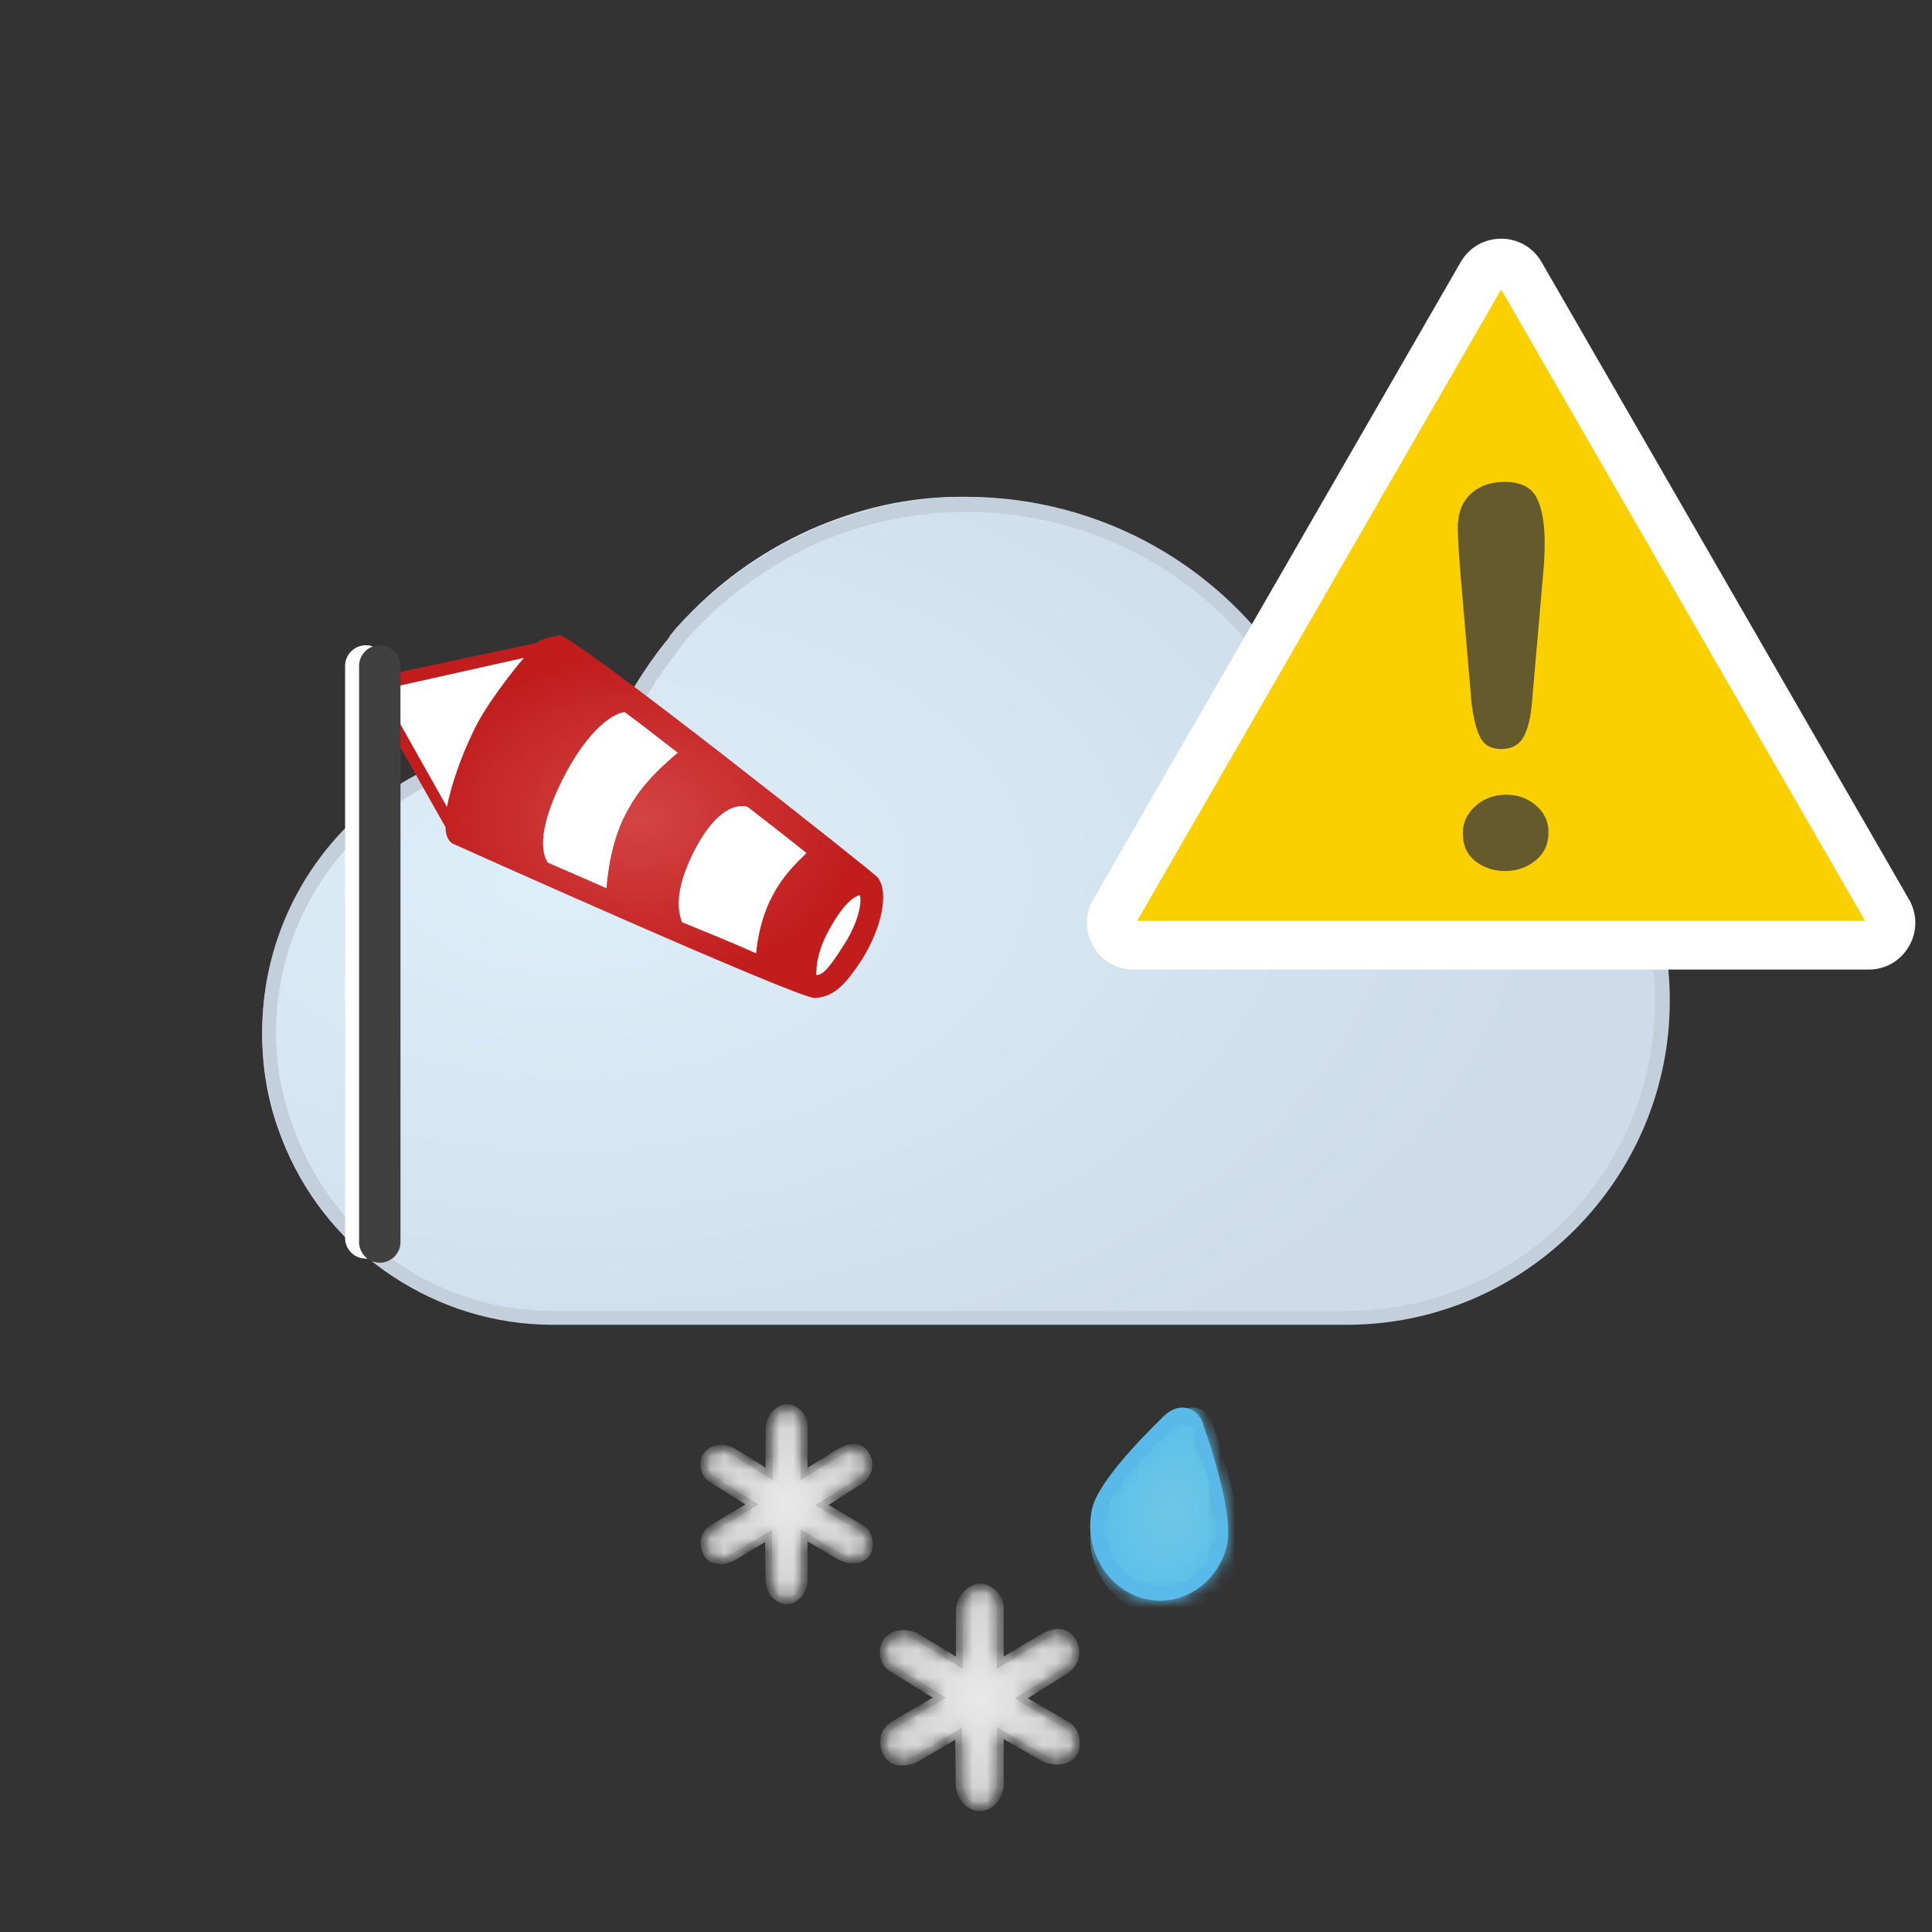 <svg xmlns="http://www.w3.org/2000/svg" xmlns:xlink="http://www.w3.org/1999/xlink" width="140" height="140" viewBox="0 0 140 140" style="fill: none"><rect x="0" y="0" width="140" height="140" fill="#333333" stroke="none"/><path d="M58.667 38.395C55.028 40.052 51.843 42.353 49.114 45.393C48.932 45.577 48.751 45.853 48.568 46.037L48.478 46.222C47.568 47.327 46.748 48.523 45.93 49.905L45.748 50.181C45.475 50.55 45.293 50.918 45.111 51.287C44.565 52.3 44.202 53.22 43.838 54.049L43.656 54.51L43.2 54.417C42.018 54.14 40.744 54.049 39.562 54.049C28.28 54.049 19 63.441 19 74.952C19 77.806 19.546 80.569 20.729 83.24C24.005 90.882 31.373 95.762 39.562 95.762V95.578H97.332C109.979 95.578 120.26 85.173 120.26 72.373C120.26 59.573 109.979 49.168 97.332 49.168C96.06 49.168 94.877 49.26 93.602 49.537L93.239 49.629L93.057 49.353C87.963 40.973 79.228 36 69.584 36C65.853 36 62.215 36.829 58.667 38.395Z" style="fill-rule: evenodd; clip-rule: evenodd; fill: url(#paint0_radial_854_15288)" /><path d="M70.001 36C66.28 36 62.559 36.819 58.928 38.367C55.208 40.006 51.941 42.373 49.128 45.378C48.947 45.56 48.765 45.832 48.584 46.016L48.493 46.197C47.585 47.29 46.678 48.565 45.862 49.93L45.77 50.203C45.59 50.568 45.318 50.931 45.136 51.296C44.682 52.206 44.228 53.117 43.865 54.027C42.595 53.754 41.324 53.663 40.054 53.663C28.438 53.663 19 63.132 19 74.786C19 77.7 19.636 80.522 20.725 83.253C24.082 90.993 31.705 96 40.054 96H97.587C110.473 96 121 85.438 121 72.509C121 59.581 110.473 49.02 97.587 49.02C96.407 49.02 95.136 49.111 93.776 49.384C88.785 41.099 79.8 36 70.001 36ZM70.001 37.091C79.438 37.091 87.967 41.917 92.959 50.02L93.322 50.657L94.048 50.567C95.319 50.294 96.499 50.202 97.587 50.202C109.929 50.202 119.911 60.218 119.911 72.6C119.911 84.982 109.929 94.997 97.587 94.997H40.054C32.068 94.997 24.9 90.263 21.722 82.888C20.634 80.339 19.999 77.607 19.999 74.876C19.999 63.768 28.983 54.755 40.053 54.755C41.233 54.755 42.413 54.846 43.593 55.119L44.5 55.301L44.864 54.482C45.226 53.662 45.59 52.752 46.044 51.841C46.224 51.477 46.406 51.203 46.587 50.84L46.77 50.567C47.585 49.292 48.403 48.018 49.31 46.925L49.401 46.743C49.581 46.561 49.764 46.287 49.945 46.105C52.577 43.192 55.753 40.916 59.382 39.277C62.831 37.82 66.461 37.091 70.001 37.091Z" style="fill-rule: evenodd; clip-rule: evenodd; fill: #C3CFDA" /><mask id="path-3-inside-1_854_15288" style="fill: white"><path d="M58.272 106.795V103.329C58.272 102.924 58.084 102.539 57.766 102.298C57.217 101.883 56.783 101.934 56.368 102.251C55.952 102.568 55.731 103.059 55.731 103.582C55.731 104.69 55.731 106.795 55.731 106.795L53.197 105.225C52.81 104.985 52.346 104.884 51.907 104.991C51.491 105.09 51.223 105.312 51.09 105.643C50.882 106.155 51.044 106.824 51.491 107.132L54.49 109.02L51.639 110.726C51.207 110.983 50.964 111.485 51.036 111.993C51.13 112.659 51.451 113.077 52.14 113.095C52.518 113.105 52.89 112.986 53.215 112.791C53.965 112.34 55.683 111.308 55.683 111.308L55.719 114.484C55.725 115.041 55.996 115.576 56.468 115.847C56.821 116.051 57.175 116.051 57.529 115.847C58.002 115.574 58.272 115.033 58.272 114.473V111.269L60.829 112.764C61.201 112.982 61.634 113.087 62.058 113.019C62.481 112.951 62.789 112.754 62.929 112.344C63.111 111.81 62.939 111.092 62.475 110.787L59.57 109.059L62.301 107.319C62.903 106.912 63.083 106.274 62.893 105.711C62.703 105.147 62.214 104.719 61.542 104.923C61.287 105.001 61.071 105.077 60.849 105.221L58.272 106.795Z" />

</mask><path d="M58.272 106.795V103.329C58.272 102.924 58.084 102.539 57.766 102.298C57.217 101.883 56.783 101.934 56.368 102.251C55.952 102.568 55.731 103.059 55.731 103.582C55.731 104.69 55.731 106.795 55.731 106.795L53.197 105.225C52.81 104.985 52.346 104.884 51.907 104.991C51.491 105.09 51.223 105.312 51.09 105.643C50.882 106.155 51.044 106.824 51.491 107.132L54.49 109.02L51.639 110.726C51.207 110.983 50.964 111.485 51.036 111.993C51.13 112.659 51.451 113.077 52.14 113.095C52.518 113.105 52.89 112.986 53.215 112.791C53.965 112.34 55.683 111.308 55.683 111.308L55.719 114.484C55.725 115.041 55.996 115.576 56.468 115.847C56.821 116.051 57.175 116.051 57.529 115.847C58.002 115.574 58.272 115.033 58.272 114.473V111.269L60.829 112.764C61.201 112.982 61.634 113.087 62.058 113.019C62.481 112.951 62.789 112.754 62.929 112.344C63.111 111.81 62.939 111.092 62.475 110.787L59.57 109.059L62.301 107.319C62.903 106.912 63.083 106.274 62.893 105.711C62.703 105.147 62.214 104.719 61.542 104.923C61.287 105.001 61.071 105.077 60.849 105.221L58.272 106.795Z" style="fill: url(#paint1_radial_854_15288); stroke: #C2C2C2; stroke-width: 0.5; stroke-miterlimit: 10; mask: url(#path-3-inside-1_854_15288)" /><mask id="path-4-inside-2_854_15288" style="fill: white"><path d="M72.484 120.48V116.519C72.484 116.056 72.265 115.616 71.894 115.341C71.253 114.866 70.747 114.925 70.263 115.287C69.778 115.649 69.519 116.211 69.519 116.808C69.519 118.075 69.519 120.48 69.519 120.48L66.564 118.686C66.111 118.411 65.571 118.296 65.058 118.418C64.573 118.531 64.261 118.785 64.105 119.163C63.862 119.749 64.051 120.513 64.573 120.865L68.072 123.023L64.746 124.972C64.242 125.266 63.958 125.839 64.042 126.42C64.151 127.182 64.526 127.659 65.331 127.68C65.771 127.692 66.205 127.556 66.585 127.332C67.459 126.817 69.463 125.637 69.463 125.637L69.505 129.267C69.512 129.904 69.829 130.515 70.379 130.825C70.792 131.058 71.204 131.058 71.617 130.825C72.169 130.513 72.484 129.895 72.484 129.255V125.593L75.467 127.302C75.901 127.551 76.407 127.671 76.901 127.593C77.395 127.516 77.754 127.29 77.917 126.822C78.129 126.211 77.929 125.39 77.388 125.043L73.999 123.068L77.185 121.079C77.887 120.614 78.096 119.885 77.875 119.241C77.654 118.597 77.082 118.108 76.299 118.34C76.001 118.43 75.749 118.517 75.491 118.681L72.484 120.48Z" />

</mask><path d="M72.484 120.48V116.519C72.484 116.056 72.265 115.616 71.894 115.341C71.253 114.866 70.747 114.925 70.263 115.287C69.778 115.649 69.519 116.211 69.519 116.808C69.519 118.075 69.519 120.48 69.519 120.48L66.564 118.686C66.111 118.411 65.571 118.296 65.058 118.418C64.573 118.531 64.261 118.785 64.105 119.163C63.862 119.749 64.051 120.513 64.573 120.865L68.072 123.023L64.746 124.972C64.242 125.266 63.958 125.839 64.042 126.42C64.151 127.182 64.526 127.659 65.331 127.68C65.771 127.692 66.205 127.556 66.585 127.332C67.459 126.817 69.463 125.637 69.463 125.637L69.505 129.267C69.512 129.904 69.829 130.515 70.379 130.825C70.792 131.058 71.204 131.058 71.617 130.825C72.169 130.513 72.484 129.895 72.484 129.255V125.593L75.467 127.302C75.901 127.551 76.407 127.671 76.901 127.593C77.395 127.516 77.754 127.29 77.917 126.822C78.129 126.211 77.929 125.39 77.388 125.043L73.999 123.068L77.185 121.079C77.887 120.614 78.096 119.885 77.875 119.241C77.654 118.597 77.082 118.108 76.299 118.34C76.001 118.43 75.749 118.517 75.491 118.681L72.484 120.48Z" style="fill: url(#paint2_radial_854_15288); stroke: #C2C2C2; stroke-width: 0.5; stroke-miterlimit: 10; mask: url(#path-4-inside-2_854_15288)" /><mask id="mask0_854_15288" maskUnits="userSpaceOnUse" x="79" y="102" width="10" height="14" style="mask-type: alpha"><path d="M84.83 102.37C81.464 105.523 79.516 108.027 79.162 109.417C78.454 112.291 80.136 115.072 82.793 115.814C83.236 115.908 83.59 116 84.032 116C86.334 116 88.282 114.331 88.903 112.014C89.256 110.623 88.638 107.47 87.131 103.02C86.954 102.37 86.423 102 85.803 102C85.537 102 85.183 102.092 84.83 102.37Z" style="fill-rule: evenodd; clip-rule: evenodd; fill: white" />

</mask><g style="mask: url(#mask0_854_15288)"><path d="M85.34 102.4C81.68 105.803 79.561 108.506 79.177 110.007C78.406 113.109 80.236 116.112 83.124 116.913C83.606 117.014 83.991 117.113 84.472 117.113C86.975 117.113 89.094 115.311 89.769 112.81C90.153 111.308 89.48 107.905 87.841 103.101C87.65 102.4 87.072 102 86.398 102C86.109 102 85.723 102.1 85.34 102.4Z" style="fill-rule: evenodd; clip-rule: evenodd; fill: url(#paint3_radial_854_15288)" />

</g><path d="M85.659 102C85.251 102 84.844 102.172 84.438 102.516C82.482 104.405 79.551 107.497 79.143 109.301C78.492 112.135 80.12 115.055 82.807 115.829C83.215 115.914 83.622 116 84.03 116C86.31 116 88.346 114.368 88.915 111.963C89.322 110.074 88.183 106.037 87.205 103.289C87.043 102.516 86.391 102 85.659 102ZM85.658 103.031C85.903 103.031 86.31 103.202 86.473 103.632C87.776 107.497 88.427 110.504 88.101 111.706C87.612 113.681 85.984 114.97 84.111 114.97C83.786 114.97 83.46 114.883 83.133 114.798C82.076 114.54 81.179 113.853 80.609 112.823C80.04 111.791 79.876 110.675 80.12 109.559C80.284 108.957 81.017 107.24 85.169 103.289C85.332 103.031 85.576 103.031 85.658 103.031Z" style="fill-rule: evenodd; clip-rule: evenodd; fill: #59B9E8" /><defs><radialGradient id="paint0_radial_854_15288" cx="0" cy="0" r="1" gradientUnits="userSpaceOnUse" gradientTransform="translate(40.865 63.467) scale(72.275 42.655)"><stop offset="0" style="stop-color: #DDEFF9" /><stop offset="1" style="stop-color: #CDDBEA" />


</radialGradient><radialGradient id="paint1_radial_854_15288" cx="0" cy="0" r="1" gradientUnits="userSpaceOnUse" gradientTransform="translate(57 109) rotate(90) scale(7 6)"><stop offset="0" style="stop-color: #E9E9E9" /><stop offset="1" style="stop-color: #CFCFCF" />


</radialGradient><radialGradient id="paint2_radial_854_15288" cx="0" cy="0" r="1" gradientUnits="userSpaceOnUse" gradientTransform="translate(71 123) rotate(90) scale(8 7)"><stop offset="0" style="stop-color: #E9E9E9" /><stop offset="1" style="stop-color: #CFCFCF" />


</radialGradient><radialGradient id="paint3_radial_854_15288" cx="0" cy="0" r="1" gradientUnits="userSpaceOnUse" gradientTransform="translate(84.878 109.46) rotate(14.515) scale(6.493 8.751)"><stop offset="0" style="stop-color: #70C6E4" /><stop offset="1" style="stop-color: #56BFED" />


</radialGradient>




</defs><svg xmlns="http://www.w3.org/2000/svg" width="140" height="140" viewBox="0 0 140 140" style="fill: none"><path d="M26.507 48.258V89.705" style="stroke: white; stroke-width: 3; stroke-linecap: round" /><path d="M28.027 49.437L39.381 47.178L63.305 64.269C63.305 64.269 63.102 67.116 62.392 69.08C61.683 70.946 58.642 71.536 58.642 71.536L33.096 60.732L28.027 51.892V49.437Z" style="fill-rule: evenodd; clip-rule: evenodd; fill: white" /><path d="M40.395 46.098C40.496 46.098 40.496 46.098 40.395 46.098C40.192 46.098 39.381 46.196 38.874 46.589L28.738 48.75V49.732L37.961 47.67C37.05 48.75 35.124 51.206 34.313 52.973C33.399 54.84 32.69 56.902 32.387 58.474L28.738 51.991V53.661L32.286 59.947C32.286 60.535 32.488 60.929 32.792 61.125C32.996 61.223 57.73 72.322 59.046 72.322C60.467 72.224 61.278 71.34 62.494 69.474C63.71 67.51 64.521 64.858 63.608 63.582C63.508 63.384 41.713 46.098 40.496 46L40.395 46.098ZM39.685 62.5C39.381 62.009 38.773 60.534 40.699 56.607C42.726 52.58 44.551 51.696 45.261 51.598C46.477 52.481 47.695 53.464 49.113 54.544C48.2 55.33 46.578 56.705 45.565 58.571C44.247 60.831 44.044 63.384 43.943 64.366C42.423 63.678 41.003 63.089 39.685 62.5ZM49.417 66.823C49.214 66.234 48.708 64.76 50.329 61.617C52.357 57.689 54.181 58.474 54.181 58.474C55.702 59.653 57.221 60.833 58.439 61.815C57.729 62.501 56.716 63.483 56.006 64.858C55.195 66.332 54.891 68.002 54.789 69.081C53.27 68.393 51.343 67.609 49.417 66.823ZM60.06 67.41C60.973 65.741 61.683 65.054 62.291 64.857C62.494 65.349 62.19 66.92 61.074 68.59C59.959 70.358 59.554 70.653 59.148 70.653C59.148 69.965 59.25 68.884 60.06 67.41ZM28.738 49.732V51.991V49.732Z" style="fill-rule: evenodd; clip-rule: evenodd; fill: url(#paint0_radial_854_17877)" /><path d="M27.52 48.258V90" style="stroke: #404040; stroke-width: 3; stroke-linecap: round" /><defs><radialGradient id="paint0_radial_854_17877" cx="0" cy="0" r="1" gradientUnits="userSpaceOnUse" gradientTransform="translate(46.369 59.313) scale(15.782 11.758)"><stop offset="0" style="stop-color: #D44444" /><stop offset="1" style="stop-color: #C11D1D" />
            
            
        </radialGradient>
        
    </defs></svg><svg xmlns="http://www.w3.org/2000/svg" width="140" height="140" viewBox="0 0 140 140" style="fill: none"><path d="M-117 -122H303V-124H-117V-122ZM304 -121V719H306V-121H304ZM303 720H-117V722H303V720ZM-118 719V-121H-120V719H-118ZM-117 720C-117.552 720 -118 719.552 -118 719H-120C-120 720.657 -118.657 722 -117 722V720ZM304 719C304 719.552 303.552 720 303 720V722C304.657 722 306 720.657 306 719H304ZM303 -122C303.552 -122 304 -121.552 304 -121H306C306 -122.657 304.657 -124 303 -124V-122ZM-117 -124C-118.657 -124 -120 -122.657 -120 -121H-118C-118 -121.552 -117.552 -122 -117 -122V-124Z" style="fill: black; fill-opacity: 0.1" /><g style="clip-path: url(#clip0_854_15288)"><path d="M107.377 19.872C107.999 18.792 109.556 18.792 110.179 19.872L136.806 66.063C137.428 67.143 136.65 68.494 135.404 68.494H82.152C80.906 68.494 80.127 67.143 80.75 66.063L107.377 19.872Z" style="fill: #FAD000" /><path d="M105.847 18.991C107.149 16.732 110.407 16.732 111.709 18.991L138.335 65.181C139.634 67.434 138.013 70.259 135.404 70.259H82.151C79.543 70.259 77.922 67.434 79.221 65.181L105.847 18.991ZM108.778 20.976L82.404 66.728H135.151L108.778 20.976Z" style="fill-rule: evenodd; clip-rule: evenodd; fill: white" /><path d="M105.867 42.013L106.63 50.907C106.767 52.058 106.985 52.911 107.282 53.467C107.58 54.026 108.1 54.295 108.849 54.276C109.586 54.258 110.112 53.954 110.421 53.364C110.736 52.774 110.934 51.931 111.018 50.837L111.815 41.644C111.901 40.799 111.94 39.966 111.931 39.147C111.916 37.758 111.702 36.7 111.296 35.973C110.883 35.243 110.083 34.894 108.888 34.923C107.907 34.947 107.113 35.258 106.513 35.846C105.919 36.439 105.625 37.25 105.636 38.278C105.644 39.035 105.723 40.28 105.867 42.013ZM106.956 62.438C107.59 62.912 108.321 63.137 109.156 63.117C109.978 63.097 110.698 62.833 111.309 62.323C111.921 61.815 112.219 61.131 112.209 60.268C112.201 59.505 111.889 58.863 111.272 58.34C110.661 57.821 109.918 57.57 109.054 57.591C108.191 57.612 107.465 57.9 106.872 58.448C106.284 59.001 105.992 59.657 106 60.421C106.01 61.294 106.329 61.969 106.956 62.438Z" style="fill-rule: evenodd; clip-rule: evenodd; fill: #645A2B" />



</g><defs><clipPath id="clip0_854_15288"><rect width="140" height="140" style="fill: white" />

</clipPath>

</defs></svg></svg>